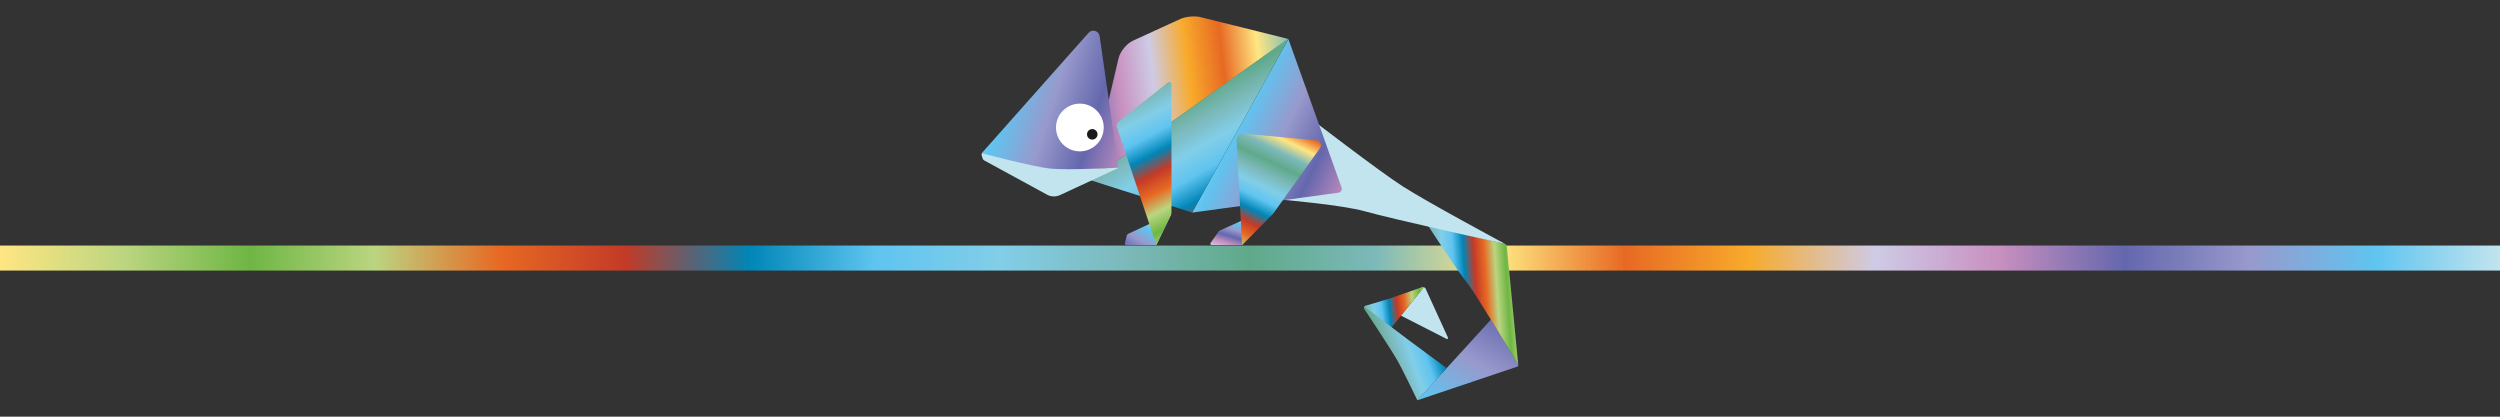 <?xml version="1.0" encoding="UTF-8"?>
<svg xmlns="http://www.w3.org/2000/svg" xmlns:xlink="http://www.w3.org/1999/xlink" viewBox="0 0 850.39 141.73">
  <rect x="0" y="0" width="850.39" height="141.73" fill="#333333" stroke="none"/>
  <defs>
    <style>
      .cls-1 {
        fill: #fff;
      }

      .cls-2 {
        fill: url(#Felten_Pastell-10);
      }

      .cls-3 {
        fill: url(#Felten_Pastell-11);
      }

      .cls-4 {
        fill: url(#Felten_Pastell-4);
      }

      .cls-5 {
        fill: url(#Felten_Pastell-15);
      }

      .cls-6 {
        isolation: isolate;
      }

      .cls-7 {
        fill: url(#Felten_Pastell-7);
      }

      .cls-8 {
        fill: #1b1b1b;
        mix-blend-mode: multiply;
      }

      .cls-9 {
        fill: url(#Felten_Pastell-3);
      }

      .cls-10 {
        fill: url(#Felten_Pastell-8);
      }

      .cls-11 {
        fill: url(#Felten_Pastell-13);
      }

      .cls-12 {
        fill: url(#Felten_Pastell-2);
      }

      .cls-13 {
        fill: url(#Felten_Pastell-12);
      }

      .cls-14 {
        fill: url(#Felten_Pastell-14);
      }

      .cls-15 {
        fill: url(#Felten_Pastell);
      }

      .cls-16 {
        fill: url(#Felten_Pastell-9);
      }

      .cls-17 {
        fill: url(#Felten_Pastell-6);
      }

      .cls-18 {
        fill: url(#Felten_Pastell-16);
      }

      .cls-19 {
        fill: url(#Felten_Pastell-5);
      }
    </style>
    <linearGradient id="Felten_Pastell" x1="850.39" y1="87.79" x2="0" y2="87.79" gradientUnits="userSpaceOnUse">
      <stop offset="0" stop-color="#c2e4ee"/>
      <stop offset=".05" stop-color="#5fc4f0"/>
      <stop offset=".1" stop-color="#9899cc"/>
      <stop offset=".15" stop-color="#6467ad"/>
      <stop offset=".2" stop-color="#c88fbf"/>
      <stop offset=".25" stop-color="#cecbe6"/>
      <stop offset=".3" stop-color="#f8ab2c"/>
      <stop offset=".35" stop-color="#e76923"/>
      <stop offset=".4" stop-color="#ffe682"/>
      <stop offset=".45" stop-color="#7cb9ba"/>
      <stop offset=".5" stop-color="#5fa98a"/>
      <stop offset=".55" stop-color="#7cb9ba"/>
      <stop offset=".6" stop-color="#82cee8"/>
      <stop offset=".65" stop-color="#5fc4f0"/>
      <stop offset=".7" stop-color="#0086b7"/>
      <stop offset=".75" stop-color="#c43a27"/>
      <stop offset=".8" stop-color="#e76923"/>
      <stop offset=".85" stop-color="#bbd580"/>
      <stop offset=".9" stop-color="#6eb644"/>
      <stop offset=".95" stop-color="#bbd580"/>
      <stop offset="1" stop-color="#ffe682"/>
    </linearGradient>
    <linearGradient id="Felten_Pastell-2" data-name="Felten_Pastell" x1="95.99" y1="-358.06" x2="401.13" y2="-127.58" gradientTransform="translate(850.19 211.55) rotate(-96.55)" xlink:href="#Felten_Pastell"/>
    <linearGradient id="Felten_Pastell-3" data-name="Felten_Pastell" x1="152.08" y1="-343.7" x2="255.3" y2="-265.74" gradientTransform="translate(850.19 211.55) rotate(-96.55)" xlink:href="#Felten_Pastell"/>
    <linearGradient id="Felten_Pastell-4" data-name="Felten_Pastell" x1="155.42" y1="-276.06" x2="179.89" y2="-228.6" gradientTransform="translate(636.19 354.15) rotate(-68.69)" xlink:href="#Felten_Pastell"/>
    <linearGradient id="Felten_Pastell-5" data-name="Felten_Pastell" x1="167.97" y1="-263.6" x2="200.6" y2="-200.31" gradientTransform="translate(622.55 363.51) rotate(-66.26)" xlink:href="#Felten_Pastell"/>
    <linearGradient id="Felten_Pastell-6" data-name="Felten_Pastell" x1="197.65" y1="-347.75" x2="438.24" y2="-166.03" gradientTransform="translate(842.39 230.09) rotate(-94.13)" xlink:href="#Felten_Pastell"/>
    <linearGradient id="Felten_Pastell-7" data-name="Felten_Pastell" x1="332.4" y1="38.13" x2="573.7" y2="9.63" xlink:href="#Felten_Pastell"/>
    <linearGradient id="Felten_Pastell-8" data-name="Felten_Pastell" x1="343.56" y1="-17.05" x2="573.26" y2="156.45" gradientTransform="translate(75.4 120.98) rotate(-11.36)" xlink:href="#Felten_Pastell"/>
    <linearGradient id="Felten_Pastell-9" data-name="Felten_Pastell" x1="364.81" y1="-32.6" x2="441.45" y2="102.42" xlink:href="#Felten_Pastell"/>
    <linearGradient id="Felten_Pastell-10" data-name="Felten_Pastell" x1="263.09" y1="-117.92" x2="510.59" y2="69.02" gradientTransform="translate(120.09 223.08) rotate(-19.48)" xlink:href="#Felten_Pastell"/>
    <linearGradient id="Felten_Pastell-11" data-name="Felten_Pastell" x1="204.51" y1="-61.82" x2="594.87" y2="233.02" gradientTransform="translate(258.2 230.45) rotate(-35.99)" xlink:href="#Felten_Pastell"/>
    <linearGradient id="Felten_Pastell-12" data-name="Felten_Pastell" x1="393.14" y1="74.08" x2="343.14" y2="152.99" xlink:href="#Felten_Pastell"/>
    <linearGradient id="Felten_Pastell-13" data-name="Felten_Pastell" x1="354.61" y1="-24.17" x2="410.48" y2="84.21" xlink:href="#Felten_Pastell"/>
    <linearGradient id="Felten_Pastell-14" data-name="Felten_Pastell" x1="421" y1="73.33" x2="406.34" y2="120.9" xlink:href="#Felten_Pastell"/>
    <linearGradient id="Felten_Pastell-15" data-name="Felten_Pastell" x1="450.66" y1="15.91" x2="413.08" y2="93.81" xlink:href="#Felten_Pastell"/>
    <linearGradient id="Felten_Pastell-16" data-name="Felten_Pastell" x1="125.6" y1="-275.66" x2="187.31" y2="-203.31" gradientTransform="translate(636.19 354.15) rotate(-68.69)" xlink:href="#Felten_Pastell"/>
  </defs>
  <g class="cls-6">
    <g id="Ebene_1" data-name="Ebene 1">
      <rect class="cls-15" y="83.53" width="850.39" height="8.5"/>
      <g>
        <path class="cls-12" d="m507.19,108.67l-25.07,27.48,33.96-11.43c.34-.12.49-.52.31-.83l-9.2-15.23Z"/>
        <path class="cls-9" d="m484.11,97.95l-7.55,9.42,15.5,7.91c.29.15.61-.15.47-.45l-7.67-16.79c-.1-.21-.46-.28-.65-.37-.09-.04-.04.2-.1.28Z"/>
        <path class="cls-4" d="m483.83,97.63s-8.46,3.03-11.32,3.97c-2,.66-8.14,2.42-8.14,2.42-.33.11-.4.55-.12.75l9.05,6.66,10.79-13.45c.05-.07.16-.2.14-.27-.04-.11-.25-.14-.39-.09Z"/>
        <path class="cls-19" d="m511.9,82.98l-26.09-6.16s9.79,15.18,13.49,19.72c2.56,3.15,17.13,27.48,17.13,27.48l-3.89-40.33c-.04-.35-.3-.63-.64-.7Z"/>
        <path class="cls-17" d="m435.94,67.92s20.54,1.76,28.33,3.96c9.28,2.63,47.73,11.11,47.73,11.11,0,0-26.3-14.12-34.76-19.54-8.22-5.28-31.43-23.13-31.43-23.13l-9.88,27.6Z"/>
        <path class="cls-7" d="m438.02,13.2l-29.68-7.38c-1.94-.48-5-.2-6.82.63l-16.14,7.39c-2.16.99-4.36,3.68-4.9,5.99l-7.4,31.57c-1.27,5.42,1.4,7.21,5.93,3.99l59.04-42c.1-.07.1-.16-.04-.19Z"/>
        <path class="cls-10" d="m455.26,65.55l-49.75,6.76,32.67-58.93s.01-.04.03-.03c.03.02.11.11.12.13l18.01,50.3c.28.8-.24,1.65-1.07,1.77Z"/>
        <path class="cls-16" d="m405.5,72.31l32.68-58.95s.01,0,0-.01c-.01-.04-.1-.14-.12-.13l-67.3,48.02,34.73,11.06Z"/>
        <path class="cls-2" d="m380.46,57.11s-16.87.97-22.39.55c-5.86-.45-23.12-4.04-23.12-4.04-.91-.07-1.34-1.15-.74-1.82l36.07-40.63c1.23-1.38,3.51-.7,3.78,1.14l6.4,44.81Z"/>
        <path class="cls-3" d="m334.62,54.48l21.52,11.73c1.38.75,3.03.8,4.45.14l18.28-8.49c.43-.2,1.94-.77,1.47-.8,0,0-17.48.88-23.11.29-5.92-.63-23.1-5.18-23.1-5.18-.49-.04.07,2.08.5,2.32Z"/>
        <path class="cls-13" d="m393.34,83.38l5.14-10.69-14.67,6.82c-.13.06-.44.33-.49.46l-.69,2.85c-.07.28.15.56.44.56h10.26Z"/>
        <path class="cls-11" d="m397.23,28.1l-16.72,13.25c-.58.46-.81,1.23-.57,1.92l13.4,40.1,4.94-10.27c.13-.28.2-.58.2-.88V28.71c0-.65-.75-1.01-1.25-.61Z"/>
        <path class="cls-14" d="m422.55,83.27l4.87-10.13c.07-.16-.09-.32-.24-.25l-12.29,5.54c-.12.06-.23.15-.32.25l-2.79,3.94c-.22.32,0,.75.39.75h10.21c.07,0,.14-.04.17-.1Z"/>
        <path class="cls-5" d="m447.81,47.76l-24.9-2.32c-1.26-.12-2.33.91-2.27,2.18l1.86,35.76,10.37-10.48c.14-.14.27-.3.39-.47l15.74-22.05c.75-1.04.08-2.51-1.2-2.62Z"/>
        <g>
          <path class="cls-1" d="m375.44,43.37c0,4.48-3.64,8.12-8.12,8.12s-8.12-3.63-8.12-8.12,3.64-8.12,8.12-8.12,8.12,3.63,8.12,8.12Z"/>
          <path class="cls-8" d="m373.33,45.69c0,.99-.8,1.79-1.79,1.79s-1.79-.8-1.79-1.79.8-1.79,1.79-1.79,1.79.8,1.79,1.79Z"/>
        </g>
        <path class="cls-18" d="m492.12,125.24s-9.98-7.34-13.05-9.63c-3.91-2.92-14.88-11.24-14.88-11.24-.16-.12-.26.51-.16.68,0,0,8.56,12.85,11.15,17.31,1.93,3.32,6.94,13.8,6.94,13.8l10-10.91Z"/>
      </g>
    </g>
  </g>
</svg>